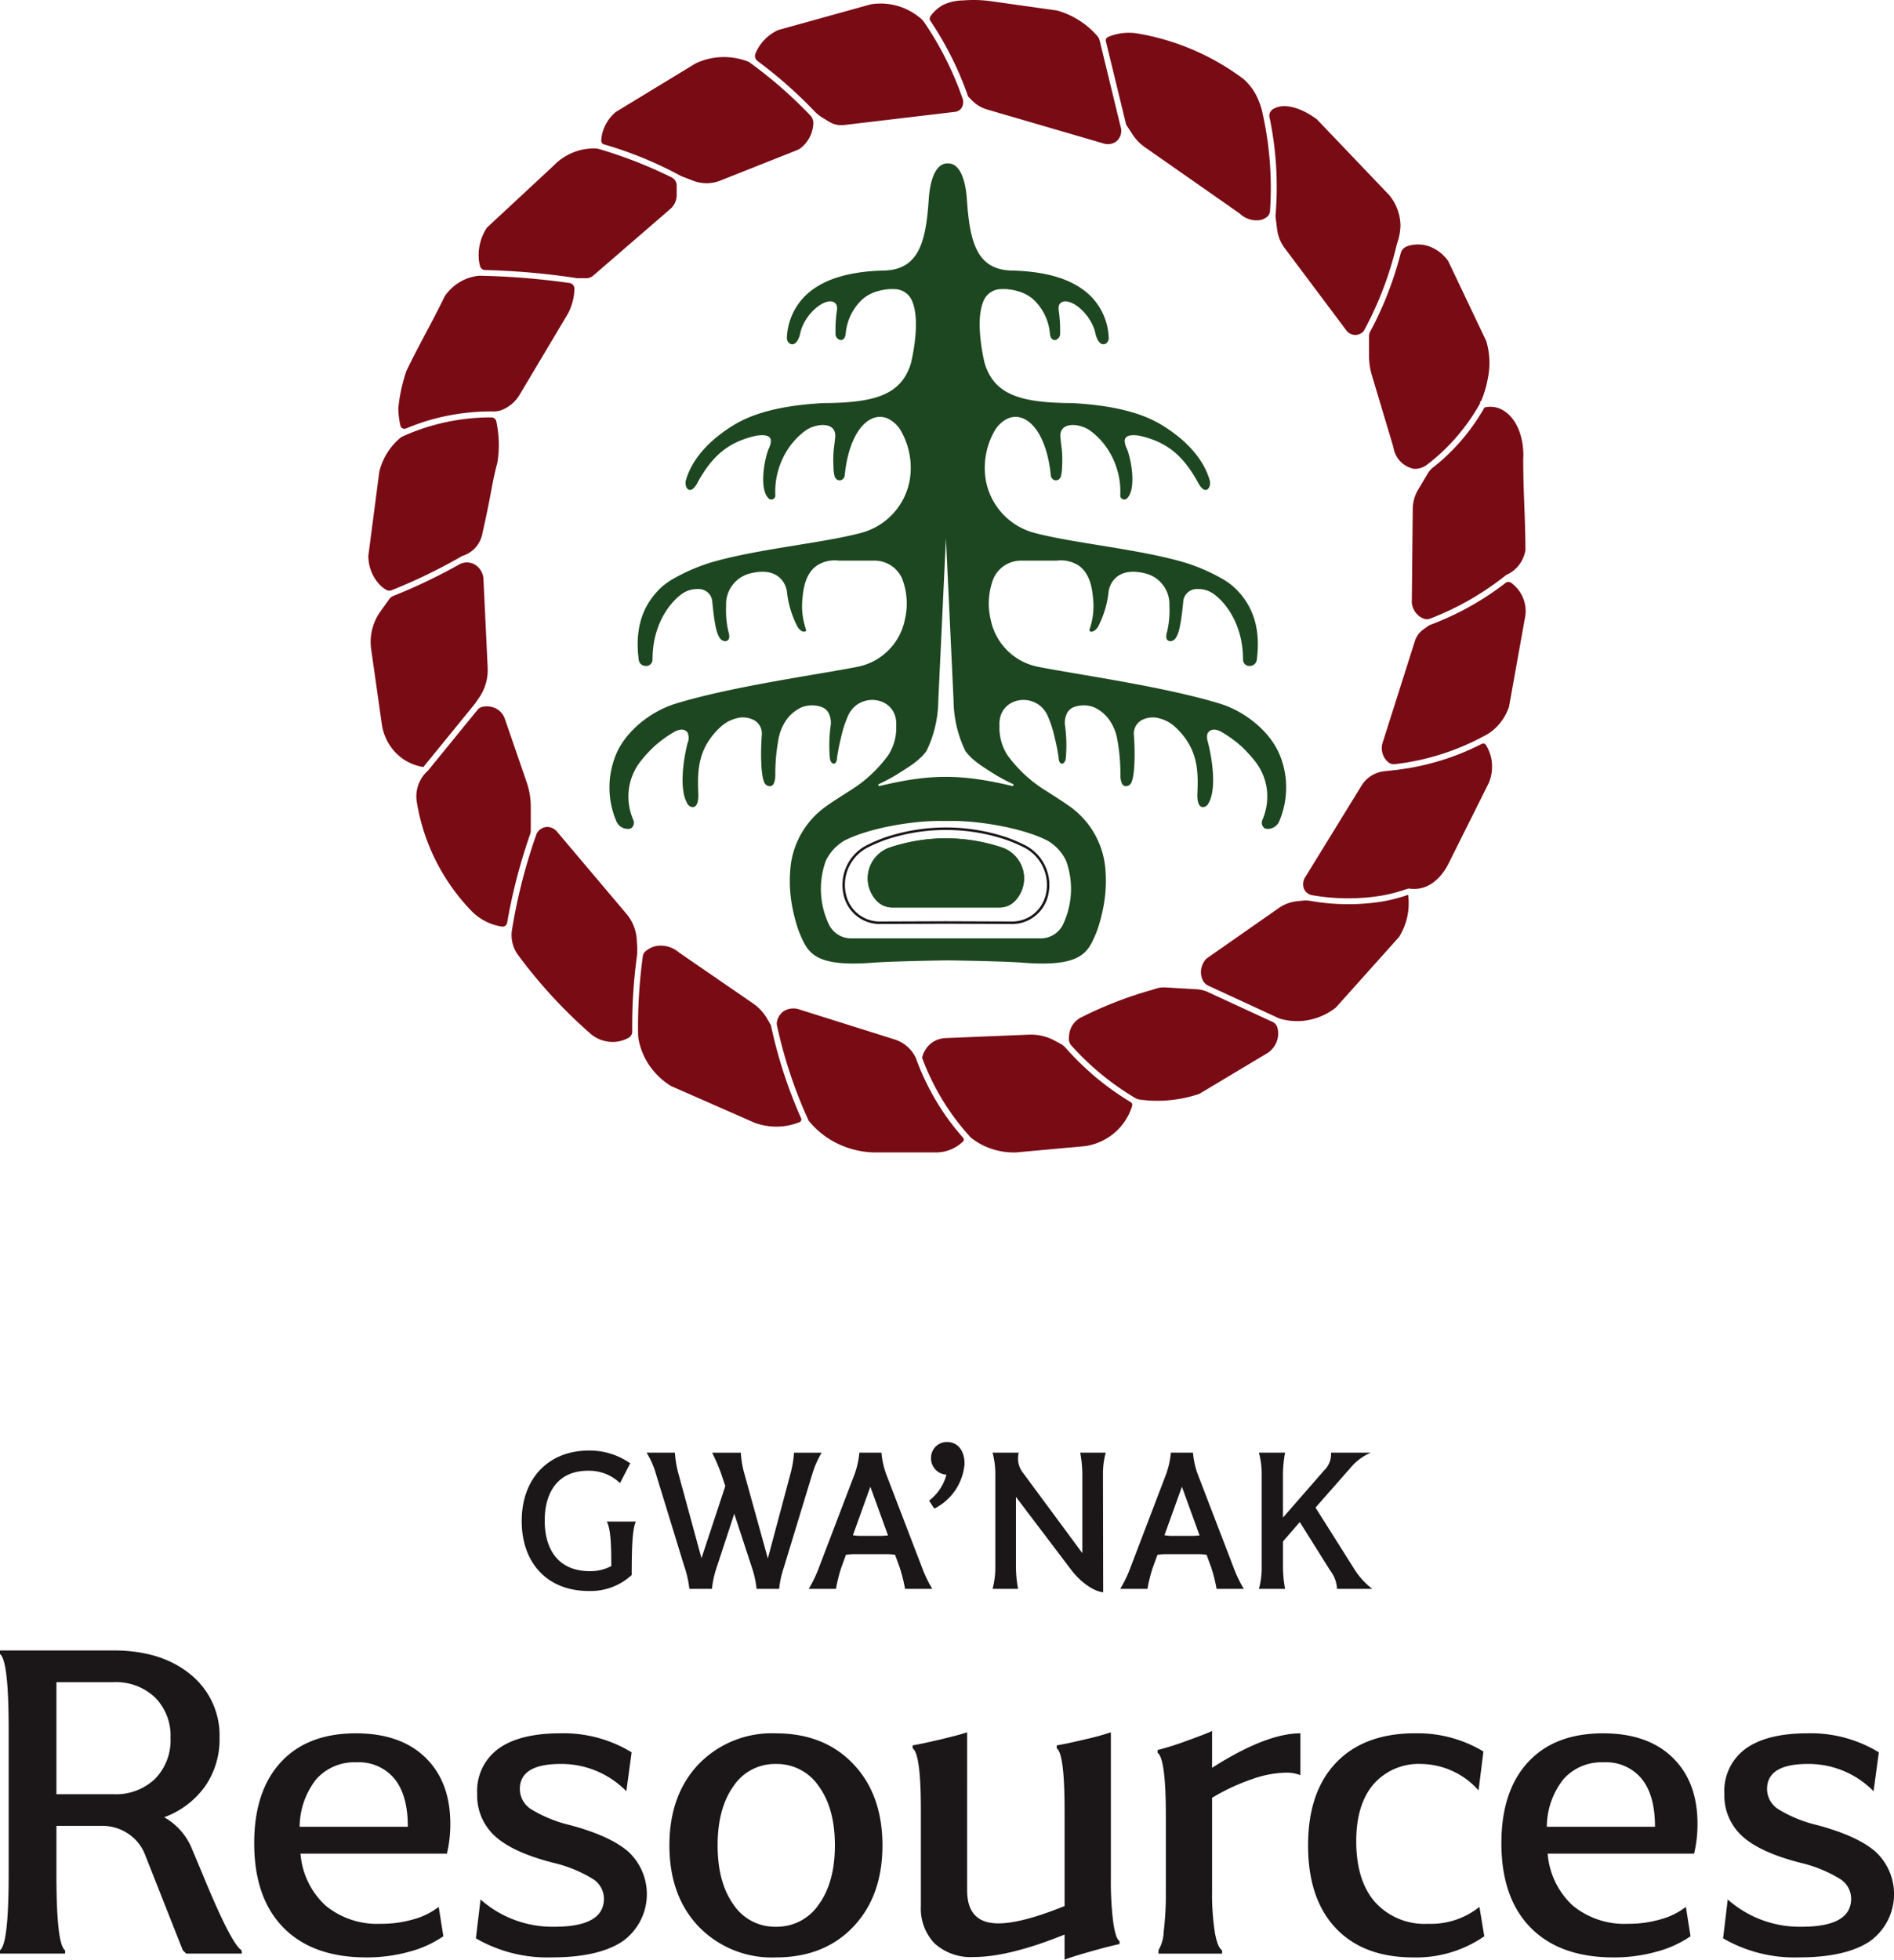 <?xml version="1.0" encoding="UTF-8"?>
<svg xmlns="http://www.w3.org/2000/svg" xmlns:xlink="http://www.w3.org/1999/xlink" width="284.445" height="294.189" viewBox="0 0 284.445 294.189">
  <defs>
    <clipPath id="clip-path">
      <rect id="Rectangle_520" data-name="Rectangle 520" width="284.445" height="294.189" fill="none"></rect>
    </clipPath>
  </defs>
  <g id="Group_82" data-name="Group 82" transform="translate(0 -0.003)">
    <g id="Group_81" data-name="Group 81" transform="translate(0 0.003)" clip-path="url(#clip-path)">
      <path id="Path_1659" data-name="Path 1659" d="M8.473,1071.59v7.267q0,10.536,1.3,11.392v.508H0v-.508q1.3-.952,1.3-11.392v-21.769q0-10.345-1.3-11.3v-.539H17.041q7.2,0,11.567,3.6a11.75,11.75,0,0,1,4.363,9.536,12.281,12.281,0,0,1-2.19,7.283,13.04,13.04,0,0,1-6.125,4.617,9.625,9.625,0,0,1,4.03,4.411l1.746,4.157q4.284,10.441,5.838,11.392l.063.508H27.957l-.508-.508-5.681-14.375a6.65,6.65,0,0,0-2.539-3.126,6.854,6.854,0,0,0-3.871-1.158Zm8.568-21.579H8.473v16.819h8.568a8.492,8.492,0,0,0,6.236-2.3,8.236,8.236,0,0,0,2.332-6.14,8.142,8.142,0,0,0-2.332-6.093,8.527,8.527,0,0,0-6.236-2.285" transform="translate(0 -797.488)" fill="#1b1718"></path>
      <path id="Path_1660" data-name="Path 1660" d="M161.061,1114.231q0-7.838,4-12.17t11.266-4.332q6.694,0,10.44,3.634t3.744,9.948a18.96,18.96,0,0,1-.508,4.475H168.011a11.837,11.837,0,0,0,3.776,7.807,12.226,12.226,0,0,0,8.314,2.729,17.04,17.04,0,0,0,4.966-.7,10.69,10.69,0,0,0,3.7-1.841l.7,4.411a16.542,16.542,0,0,1-5.109,2.317,23.687,23.687,0,0,1-6.442.857q-8.06,0-12.455-4.458t-4.4-12.677m6.823-2.475h16.248q0-4.729-2-7.2a6.921,6.921,0,0,0-5.712-2.475,7.623,7.623,0,0,0-6.029,2.523,11.617,11.617,0,0,0-2.507,7.156" transform="translate(-122.883 -837.526)" fill="#1b1718"></path>
      <path id="Path_1661" data-name="Path 1661" d="M301.507,1128.511l.7-5.839a16.277,16.277,0,0,0,11.107,4.093q7.426,0,7.426-4.22a3.531,3.531,0,0,0-1.634-2.935,20.116,20.116,0,0,0-5.792-2.4q-6.187-1.554-8.9-4.014a8.229,8.229,0,0,1-2.713-6.394,7.831,7.831,0,0,1,3.189-6.759q3.189-2.316,9.345-2.317a19.592,19.592,0,0,1,10.662,2.856l-.793,5.839a13.655,13.655,0,0,0-9.869-4.094q-6.125,0-6.124,3.776a3.6,3.6,0,0,0,1.682,3.014,20.038,20.038,0,0,0,5.807,2.38q6.188,1.651,8.885,4.078a8.7,8.7,0,0,1-.92,13.36q-3.618,2.427-10.631,2.427a21.386,21.386,0,0,1-11.424-2.856" transform="translate(-230.038 -837.527)" fill="#1b1718"></path>
      <path id="Path_1662" data-name="Path 1662" d="M428.541,1126.75q-4.4-4.618-4.4-12.2t4.4-12.2a15.272,15.272,0,0,1,11.6-4.617q7.235,0,11.614,4.6t4.379,12.217q0,7.616-4.379,12.217t-11.614,4.6a15.273,15.273,0,0,1-11.6-4.617m5.22-21.087q-2.38,3.332-2.38,8.885t2.38,8.885a7.455,7.455,0,0,0,6.378,3.331,7.577,7.577,0,0,0,6.426-3.331q2.427-3.332,2.428-8.885t-2.428-8.885a7.577,7.577,0,0,0-6.426-3.332,7.455,7.455,0,0,0-6.378,3.332" transform="translate(-323.607 -837.527)" fill="#1b1718"></path>
      <path id="Path_1663" data-name="Path 1663" d="M608.01,1097.061v21.927a49.206,49.206,0,0,0,.349,6.537q.349,2.508.952,2.888v.444q-1.556.318-4.4,1.127t-3.855,1.222v-3.776q-8.347,3.364-13.582,3.364a8.06,8.06,0,0,1-5.95-2.047,7.567,7.567,0,0,1-2.047-5.6v-14.375q0-8.5-1.238-9.3v-.444q1.492-.253,4.3-.92t3.887-1.047V1120.8q0,4.951,4.7,4.95,3.491,0,9.932-2.6v-14.375q0-8.472-1.174-9.3v-.444q1.523-.253,4.316-.92a37.777,37.777,0,0,0,3.808-1.047" transform="translate(-441.178 -837.017)" fill="#1b1718"></path>
      <path id="Path_1664" data-name="Path 1664" d="M733.415,1099.526v-.412a42.807,42.807,0,0,0,4.284-1.349q2.792-1,3.9-1.508v5.522q8.123-5.172,13.264-5.173v6.283a5.654,5.654,0,0,0-2.221-.381,16.291,16.291,0,0,0-5.156,1.016,31.1,31.1,0,0,0-5.887,2.761v14.089a37.506,37.506,0,0,0,.4,6q.4,2.379,1.1,2.792v.508h-9.552v-.508a5.9,5.9,0,0,0,.793-2.84,46.562,46.562,0,0,0,.317-5.95v-11.487q0-8.473-1.238-9.362" transform="translate(-559.568 -836.403)" fill="#1b1718"></path>
      <path id="Path_1665" data-name="Path 1665" d="M844.8,1097.73a19.038,19.038,0,0,1,10.282,2.729l-.73,5.839a11.7,11.7,0,0,0-8.5-3.966,9.03,9.03,0,0,0-7.283,3.047q-2.587,3.046-2.586,8.536,0,5.934,2.84,9.171a10.018,10.018,0,0,0,7.95,3.237,11.636,11.636,0,0,0,7.711-2.539l.73,4.411a17.947,17.947,0,0,1-10.662,3.173q-7.49,0-11.646-4.395t-4.157-12.424q0-8.028,4.22-12.424t11.836-4.4" transform="translate(-632.3 -837.527)" fill="#1b1718"></path>
      <path id="Path_1666" data-name="Path 1666" d="M951.25,1114.231q0-7.838,4-12.17t11.266-4.332q6.694,0,10.44,3.634t3.745,9.948a18.96,18.96,0,0,1-.508,4.475H958.2a11.837,11.837,0,0,0,3.776,7.807,12.226,12.226,0,0,0,8.314,2.729,17.04,17.04,0,0,0,4.966-.7,10.69,10.69,0,0,0,3.7-1.841l.7,4.411a16.539,16.539,0,0,1-5.109,2.317,23.687,23.687,0,0,1-6.442.857q-8.06,0-12.455-4.458t-4.4-12.677m6.823-2.475H974.32q0-4.729-2-7.2a6.921,6.921,0,0,0-5.712-2.475,7.623,7.623,0,0,0-6.029,2.523,11.617,11.617,0,0,0-2.507,7.156" transform="translate(-725.768 -837.526)" fill="#1b1718"></path>
      <path id="Path_1667" data-name="Path 1667" d="M1091.7,1128.511l.7-5.839a16.278,16.278,0,0,0,11.107,4.093q7.426,0,7.426-4.22a3.532,3.532,0,0,0-1.634-2.935,20.114,20.114,0,0,0-5.792-2.4q-6.187-1.554-8.9-4.014a8.228,8.228,0,0,1-2.713-6.394,7.83,7.83,0,0,1,3.189-6.759q3.189-2.316,9.345-2.317a19.592,19.592,0,0,1,10.662,2.856l-.793,5.839a13.656,13.656,0,0,0-9.869-4.094q-6.125,0-6.124,3.776a3.6,3.6,0,0,0,1.682,3.014,20.038,20.038,0,0,0,5.807,2.38q6.188,1.651,8.885,4.078a8.7,8.7,0,0,1-.92,13.36q-3.618,2.427-10.631,2.427a21.386,21.386,0,0,1-11.424-2.856" transform="translate(-832.923 -837.527)" fill="#1b1718"></path>
      <path id="Path_1668" data-name="Path 1668" d="M330.533,929.242c0-6.486,4.089-10.607,10.1-10.607a10.659,10.659,0,0,1,6.2,1.917l-1.534,2.971a6.687,6.687,0,0,0-4.824-1.853c-4.409,0-6.486,3.131-6.486,7.476,0,4.313,2.013,7.6,6.805,7.6a6.734,6.734,0,0,0,3.195-.767c0-3.674-.128-5.559-.671-6.678h4.345c-.447,1.118-.608,3.067-.608,8.019a9.1,9.1,0,0,1-6.453,2.4c-6.262,0-10.064-4.249-10.064-10.479" transform="translate(-252.184 -700.885)" fill="#1b1718"></path>
      <path id="Path_1669" data-name="Path 1669" d="M415.382,937.235l-4.313-14.058a12.672,12.672,0,0,0-1.405-3.195h4.249a16.314,16.314,0,0,0,.543,3.195l3.451,12.652L421.484,925l-.607-1.821a27.548,27.548,0,0,0-1.374-3.195h4.313a14.254,14.254,0,0,0,.543,3.195l3.515,12.684,3.387-12.684a16.282,16.282,0,0,0,.543-3.195h4.153a13.944,13.944,0,0,0-1.406,3.195l-4.281,14.058a14.309,14.309,0,0,0-.7,3.195h-3.387a14.351,14.351,0,0,0-.7-3.195l-2.652-8.083-2.652,8.083a14.338,14.338,0,0,0-.7,3.195h-3.387a16.342,16.342,0,0,0-.7-3.195" transform="translate(-312.557 -701.912)" fill="#1b1718"></path>
      <path id="Path_1670" data-name="Path 1670" d="M526.049,937.234l-.7-1.917a7.466,7.466,0,0,0-1.214-.1h-4.92a8.168,8.168,0,0,0-1.246.1l-.7,1.917a22.3,22.3,0,0,0-.8,3.195h-4.09a19.323,19.323,0,0,0,1.534-3.195l5.368-14.058a12.74,12.74,0,0,0,.7-3.195H523.3a12.441,12.441,0,0,0,.7,3.195l5.4,14.058a19.26,19.26,0,0,0,1.534,3.195h-4.09a23.4,23.4,0,0,0-.8-3.195m-5.879-4.76h2.971c.384,0,.767-.032,1.151-.064l-2.652-7.316-2.62,7.284a6.981,6.981,0,0,0,1.15.1" transform="translate(-390.923 -701.912)" fill="#1b1718"></path>
      <path id="Path_1671" data-name="Path 1671" d="M640.68,937.586l-8.307-10.958v10.607a18.066,18.066,0,0,0,.32,3.195h-3.834a12.176,12.176,0,0,0,.415-3.195V923.177a12.176,12.176,0,0,0-.415-3.195h3.93a3.49,3.49,0,0,0,.671,3.067l8.882,12.013V923.177a18.026,18.026,0,0,0-.32-3.195h3.834a12.179,12.179,0,0,0-.416,3.195l.032,17.764c-1.534-.16-3.483-1.629-4.792-3.355" transform="translate(-479.795 -701.912)" fill="#1b1718"></path>
      <path id="Path_1672" data-name="Path 1672" d="M723.417,937.234l-.7-1.917a7.467,7.467,0,0,0-1.214-.1h-4.92a8.173,8.173,0,0,0-1.246.1l-.7,1.917a22.264,22.264,0,0,0-.8,3.195h-4.089a19.3,19.3,0,0,0,1.533-3.195l5.368-14.058a12.762,12.762,0,0,0,.7-3.195h3.323a12.443,12.443,0,0,0,.7,3.195l5.4,14.058a19.263,19.263,0,0,0,1.533,3.195h-4.089a23.359,23.359,0,0,0-.8-3.195m-5.878-4.76h2.971c.384,0,.767-.032,1.151-.064l-2.652-7.316-2.62,7.284a6.983,6.983,0,0,0,1.151.1" transform="translate(-541.507 -701.912)" fill="#1b1718"></path>
      <path id="Path_1673" data-name="Path 1673" d="M798.041,937.235V923.177a12.18,12.18,0,0,0-.416-3.195h3.93a18.068,18.068,0,0,0-.319,3.195v6.55l6.134-7.029a3.455,3.455,0,0,0,1.086-2.716h5.974a8.126,8.126,0,0,0-3.1,2.332l-5.208,5.911,5.687,9.01a11.394,11.394,0,0,0,2.844,3.195h-5.3a4.8,4.8,0,0,0-1.022-2.748l-4.569-7.284-2.523,2.907v3.93a18.066,18.066,0,0,0,.319,3.195h-3.93a12.179,12.179,0,0,0,.416-3.195" transform="translate(-608.558 -701.912)" fill="#1b1718"></path>
      <path id="Path_1674" data-name="Path 1674" d="M591.222,918.145a2.453,2.453,0,0,1-2.3-2.467,2.372,2.372,0,0,1,2.435-2.435c1.558,0,2.6,1.266,2.6,3.247a8.259,8.259,0,0,1-4.544,6.752l-.779-1.2a7.165,7.165,0,0,0,2.6-3.9" transform="translate(-449.099 -696.771)" fill="#1b1718"></path>
      <path id="Path_1675" data-name="Path 1675" d="M571.913,540.315a3.216,3.216,0,0,1-2.345.995H553.489a3.216,3.216,0,0,1-2.345-.995,4.9,4.9,0,0,1,1.762-7.945,26.487,26.487,0,0,1,17.244,0,4.9,4.9,0,0,1,1.762,7.945" transform="translate(-419.469 -405.078)" fill="#1e5928"></path>
      <path id="Path_1676" data-name="Path 1676" d="M573.248,536.488a4.932,4.932,0,0,1-1.335,3.827,3.216,3.216,0,0,1-2.345.995H553.489a3.216,3.216,0,0,1-2.345-.995,4.9,4.9,0,0,1,1.762-7.945,26.487,26.487,0,0,1,17.244,0,4.96,4.96,0,0,1,3.1,4.118" transform="translate(-419.469 -405.078)" fill="#1d4720"></path>
      <path id="Path_1677" data-name="Path 1677" d="M561.045,526.658a25.267,25.267,0,0,0-2.534-1.082,28.8,28.8,0,0,0-18.5,0,25.411,25.411,0,0,0-2.534,1.082,6.692,6.692,0,0,0-3.459,7.98c.023.073.049.147.075.221s.055.148.084.222a5.535,5.535,0,0,0,5.371,3.457l9.711-.035,9.714.035a5.535,5.535,0,0,0,5.37-3.457c.028-.073.057-.147.084-.222s.052-.147.075-.221a6.691,6.691,0,0,0-3.459-7.98m3.1,7.866c-.023.068-.046.139-.072.208s-.052.14-.079.21a5.173,5.173,0,0,1-5.023,3.221l-9.713-.035h0l-9.713.035a5.173,5.173,0,0,1-5.023-3.221c-.027-.069-.055-.139-.079-.21s-.049-.14-.072-.21a6.317,6.317,0,0,1,3.27-7.53,24.964,24.964,0,0,1,2.5-1.065,28.436,28.436,0,0,1,18.243,0,24.967,24.967,0,0,1,2.5,1.065,6.318,6.318,0,0,1,3.27,7.531" transform="translate(-407.201 -399.832)" fill="#1b1718"></path>
      <path id="Path_1678" data-name="Path 1678" d="M486.98,192.705c-.034-.094-.069-.188-.106-.28-1.419-3.627-5.254-6.66-8.975-7.812-8.409-2.6-21.781-4.436-27.336-5.544a9.036,9.036,0,0,1-7.1-6.859c-.019-.087-.038-.177-.055-.267a10.318,10.318,0,0,1,.455-6.208,4.532,4.532,0,0,1,4.128-2.613h5.329a4.936,4.936,0,0,1,3.213.684c1.921,1.266,2.145,3.759,2.278,5.227a10.669,10.669,0,0,1-.517,4.318c-.04.136-.065.284.015.361a.369.369,0,0,0,.312.076.885.885,0,0,0,.375-.155,1.743,1.743,0,0,0,.515-.544,14.662,14.662,0,0,0,1.622-5.408,3.562,3.562,0,0,1,.845-1.76c1.018-1.116,2.58-1.368,4.5-.915a4.763,4.763,0,0,1,3.776,4.926,13.714,13.714,0,0,1-.363,3.929c-.252.844-.04,1.256.381,1.342a.936.936,0,0,0,.9-.422c.563-.75.844-2.392,1.15-5.373a2.049,2.049,0,0,1,2.157-2.018,3.933,3.933,0,0,1,2.021.482c1.3.708,4.807,3.954,4.807,10.1a.952.952,0,0,0,1.033.962,1.053,1.053,0,0,0,.968-.651,1.117,1.117,0,0,0,.073-.291c.547-4.262-.3-7.918-3.342-10.81a10.539,10.539,0,0,0-1.791-1.3,28.458,28.458,0,0,0-5.409-2.387c-6.868-2.088-16.764-2.937-22.791-4.518a10.037,10.037,0,0,1-7.324-7.705c-.02-.1-.039-.2-.056-.305a11.17,11.17,0,0,1,1.23-7.138,4.543,4.543,0,0,1,1.629-1.788,2.968,2.968,0,0,1,1.645-.5c2.433.042,4.7,3.14,5.265,8.734a.99.99,0,0,0,.166.474.729.729,0,0,0,.893.264.877.877,0,0,0,.472-.581,6.379,6.379,0,0,0,.166-1.432,16.7,16.7,0,0,0,.007-1.985c-.046-.821-.2-1.63-.26-2.448-.188-2.439,3.074-2.064,4.6-.863a10.854,10.854,0,0,1,2.929,3.39,11.76,11.76,0,0,1,1.317,3.737,11.63,11.63,0,0,1,.147,2.476.613.613,0,0,0,.142.441.6.6,0,0,0,.291.181.613.613,0,0,0,.64-.211c1.244-1.313.727-5.256-.046-7.32-.962-1.993.14-2.252,1.783-2.041,4.269.939,6.651,3.062,8.8,6.921.915,1.806,1.663,1.313,1.839.535a1.648,1.648,0,0,0-.038-.814c-.706-2.441-2.677-5.456-7.082-8.178-3.587-2.218-8.467-3.063-13.488-3.345-7.6-.046-11.707-1.125-13.2-5.958-.392-1.611-1.452-6.919-.06-9.625a2.865,2.865,0,0,1,2.248-1.512,7.46,7.46,0,0,1,2.682.267,5.948,5.948,0,0,1,2.4,1.228,7.965,7.965,0,0,1,2.518,5.1c.034.68.383,1.117.856,1.021a.954.954,0,0,0,.68-.962,21.117,21.117,0,0,0-.211-3.5c-.142-.962.4-1.338,1.031-1.338,1.666.071,3.966,2.435,4.458,4.717s1.728,1.928,1.984,1.085a1.043,1.043,0,0,0,.038-.367,9.372,9.372,0,0,0-2.7-6.209c-2.359-2.334-6.124-3.706-11.894-3.849-5.384-.133-6.3-4.574-6.723-10.908-.176-2.183-.81-5.033-2.674-5.174H436.8c-1.864.142-2.5,2.991-2.674,5.174-.423,6.334-1.339,10.774-6.723,10.908-5.77.143-9.536,1.515-11.894,3.849a9.372,9.372,0,0,0-2.7,6.209,1.078,1.078,0,0,0,.037.367c.257.844,1.491,1.206,1.985-1.085s2.793-4.646,4.458-4.717c.633,0,1.173.375,1.031,1.338a20.965,20.965,0,0,0-.211,3.5.952.952,0,0,0,.681.962c.472.1.821-.34.856-1.021a7.967,7.967,0,0,1,2.518-5.1,5.942,5.942,0,0,1,2.394-1.228,7.467,7.467,0,0,1,2.684-.267,2.867,2.867,0,0,1,2.248,1.512c1.392,2.707.332,8.014-.06,9.625-1.49,4.832-5.595,5.912-13.2,5.958-5.02.282-9.9,1.127-13.488,3.345-4.405,2.722-6.377,5.736-7.082,8.178a1.62,1.62,0,0,0-.038.814c.176.778.924,1.271,1.838-.535,2.148-3.86,4.528-5.983,8.8-6.921,1.643-.211,2.745.048,1.783,2.041-.774,2.065-1.29,6.007-.046,7.32a.612.612,0,0,0,.64.211.6.6,0,0,0,.291-.181.62.62,0,0,0,.142-.441,11.548,11.548,0,0,1,.147-2.476,11.766,11.766,0,0,1,1.317-3.737,10.85,10.85,0,0,1,2.929-3.39c1.526-1.2,4.786-1.576,4.6.863-.064.818-.214,1.628-.26,2.448A16.716,16.716,0,0,0,419.8,149a6.3,6.3,0,0,0,.166,1.432.88.88,0,0,0,.471.581.729.729,0,0,0,.893-.264.98.98,0,0,0,.167-.474c.57-5.595,2.832-8.692,5.265-8.734a2.968,2.968,0,0,1,1.645.5,4.543,4.543,0,0,1,1.629,1.788,11.17,11.17,0,0,1,1.23,7.138c-.018.1-.037.2-.056.305a10.039,10.039,0,0,1-7.324,7.705c-6.027,1.582-15.924,2.431-22.791,4.518a28.417,28.417,0,0,0-5.409,2.387,10.54,10.54,0,0,0-1.791,1.3c-3.042,2.892-3.889,6.547-3.342,10.81a1.116,1.116,0,0,0,.072.291,1.057,1.057,0,0,0,.969.651.95.95,0,0,0,1.032-.962c0-6.147,3.508-9.393,4.807-10.1a3.94,3.94,0,0,1,2.021-.482,2.05,2.05,0,0,1,2.158,2.018c.3,2.98.586,4.623,1.15,5.373a.934.934,0,0,0,.9.422c.42-.086.634-.5.381-1.342a13.819,13.819,0,0,1-.363-3.929,4.763,4.763,0,0,1,3.778-4.926c1.923-.453,3.487-.2,4.5.915a3.557,3.557,0,0,1,.844,1.76,14.663,14.663,0,0,0,1.623,5.408,1.739,1.739,0,0,0,.513.544.9.9,0,0,0,.377.155.369.369,0,0,0,.312-.076c.08-.076.054-.224.014-.361a10.663,10.663,0,0,1-.516-4.318c.132-1.468.357-3.962,2.278-5.227a4.93,4.93,0,0,1,3.212-.684h5.331a4.532,4.532,0,0,1,4.128,2.613,10.317,10.317,0,0,1,.455,6.208c-.018.09-.036.18-.055.267a9.038,9.038,0,0,1-7.1,6.859c-5.555,1.108-18.927,2.94-27.336,5.544-3.722,1.151-7.556,4.185-8.975,7.812-.037.092-.072.186-.106.28a12.924,12.924,0,0,0,.238,9.541A1.87,1.87,0,0,0,389,203.392a.811.811,0,0,0,.489-.151,1.037,1.037,0,0,0,.259-1.173,9.014,9.014,0,0,1-.472-1.379,8.812,8.812,0,0,1-.173-3.467,8.665,8.665,0,0,1,1.867-4.144,20.631,20.631,0,0,1,1.909-2.061,17.974,17.974,0,0,1,2.968-2.158c.845-.493,1.546-.5,2,.012a1.86,1.86,0,0,1,.034,1.654c-.879,3.59-1.021,7.109-.176,8.763.073.143.264.757.88.827.682.078.985-.757.915-2.094-.106-2.616-.137-5.442,1.743-8.116a10.949,10.949,0,0,1,1.671-1.873,5.364,5.364,0,0,1,2.239-1.211,3.572,3.572,0,0,1,2.793.291l.015.009a2.286,2.286,0,0,1,1.083,2.111c-.226,3.108-.1,5.993.31,7.029a.937.937,0,0,0,.9.721c.387.005.6-.31.723-.827a3.452,3.452,0,0,0,.09-.773,28.952,28.952,0,0,1,.49-5.543,7.314,7.314,0,0,1,1.242-2.9c.036-.049.073-.1.112-.147a5.756,5.756,0,0,1,2.112-1.653,4.337,4.337,0,0,1,3.08-.011l.02.008a2,2,0,0,1,1.116,1.26,3.259,3.259,0,0,1,.162,1.354,21.665,21.665,0,0,0-.132,5.072c.049.411.272.735.517.773.309.05.535-.271.562-.938a26.607,26.607,0,0,1,.569-2.877,16.865,16.865,0,0,1,1.038-3.28c1.629-3.869,7.537-3.028,7.271,1.417a7.553,7.553,0,0,1-1.183,4.388,20.141,20.141,0,0,1-5.3,5.049c-1.459.939-2.77,1.745-4,2.617a12.816,12.816,0,0,0-5.329,8.634c-.018.127-.034.254-.048.381a20.706,20.706,0,0,0,.129,5.421,25.759,25.759,0,0,0,.937,3.869c.123.374.266.742.422,1.1,1.176,2.716,2.3,4.789,10.982,4.094,1.666-.117,4.451-.2,6.821-.257s4.322-.08,4.322-.08,7.813.1,11.144.338c8.681.7,9.806-1.377,10.982-4.094.155-.361.3-.728.422-1.1a25.536,25.536,0,0,0,.936-3.869,20.641,20.641,0,0,0,.131-5.421c-.014-.127-.03-.254-.047-.381a12.816,12.816,0,0,0-5.329-8.634c-1.229-.872-2.539-1.678-4-2.617a20.137,20.137,0,0,1-5.3-5.049,7.542,7.542,0,0,1-1.183-4.388c-.265-4.445,5.642-5.286,7.27-1.417a16.846,16.846,0,0,1,1.038,3.28,25.925,25.925,0,0,1,.569,2.877c.027.667.255.988.563.938.244-.038.468-.362.516-.773a21.666,21.666,0,0,0-.131-5.072,3.259,3.259,0,0,1,.162-1.354,1.991,1.991,0,0,1,1.116-1.26l.02-.008a4.337,4.337,0,0,1,3.08.011,5.754,5.754,0,0,1,2.111,1.653c.039.049.076.1.113.147a7.331,7.331,0,0,1,1.243,2.9,28.969,28.969,0,0,1,.49,5.543,3.534,3.534,0,0,0,.088.773c.124.517.338.833.724.827a.937.937,0,0,0,.9-.721c.408-1.036.536-3.921.309-7.029a2.292,2.292,0,0,1,1.083-2.111l.015-.009a3.576,3.576,0,0,1,2.794-.291,5.368,5.368,0,0,1,2.237,1.211,10.906,10.906,0,0,1,1.673,1.873c1.879,2.674,1.848,5.5,1.743,8.116-.071,1.338.233,2.172.914,2.094.617-.071.806-.684.881-.827.844-1.654.7-5.173-.177-8.763-.177-.514-.3-1.274.036-1.654.448-.509,1.15-.5,1.995-.012a17.96,17.96,0,0,1,2.967,2.158,20.66,20.66,0,0,1,1.911,2.061,8.665,8.665,0,0,1,1.867,4.144,8.781,8.781,0,0,1-.174,3.467,8.965,8.965,0,0,1-.471,1.379,1.037,1.037,0,0,0,.258,1.173.81.81,0,0,0,.489.151,1.872,1.872,0,0,0,1.795-1.146,12.938,12.938,0,0,0,.238-9.541m-35.063,12.436a7.041,7.041,0,0,1,2.816,3.051,12.435,12.435,0,0,1-.516,9.643,3.713,3.713,0,0,1-3.185,1.992H422.349a3.713,3.713,0,0,1-3.184-1.992,12.434,12.434,0,0,1-.516-9.643,7.04,7.04,0,0,1,2.816-3.051c3.834-1.96,10.541-2.99,14.391-2.939q.835.01,1.67,0c3.85-.05,10.558.98,14.391,2.939m-5.163-8.484a.159.159,0,0,1-.092.3c-7.873-1.883-12.509-1.78-19.941,0a.159.159,0,0,1-.092-.3,25.819,25.819,0,0,0,2.673-1.417c2.138-1.339,3.428-2.147,4.458-3.519a17.643,17.643,0,0,0,1.783-7.554l1.149-24.4,1.15,24.4a17.639,17.639,0,0,0,1.783,7.554c1.03,1.372,2.32,2.18,4.458,3.519a25.825,25.825,0,0,0,2.673,1.417" transform="translate(-294.63 -78.963)" fill="#1d4720"></path>
      <path id="Path_1679" data-name="Path 1679" d="M251.321,100.264l-.633-13.282a2.686,2.686,0,0,0-1.082-2.081c-.04-.033-.077-.059-.114-.084l-.048-.031a2.366,2.366,0,0,0-2.417-.039c-1.512.851-3.206,1.73-4.952,2.564-1.605.767-3.262,1.489-4.93,2.149a1.332,1.332,0,0,0-.593.462l-1.333,1.864a7.867,7.867,0,0,0-1.408,5.584l1.6,11.274a7.826,7.826,0,0,0,1.792,4.026,7.423,7.423,0,0,0,1.609,1.4,7.507,7.507,0,0,0,2.853,1.079.166.166,0,0,1,.029-.04l7.742-9.5.618-.907a7.266,7.266,0,0,0,1.265-4.439m1.3-37a.766.766,0,0,0-.747-.6A32.3,32.3,0,0,0,243,63.888a31.822,31.822,0,0,0-4.41,1.611,1.812,1.812,0,0,0-.421.262,9.53,9.53,0,0,0-3.127,5.079l-1.638,12.55a6.284,6.284,0,0,0,2,4.685,4.791,4.791,0,0,0,.712.485.889.889,0,0,0,.76.054c1.634-.649,3.253-1.356,4.818-2.1,2.037-.976,4-2,5.672-2.977a.139.139,0,0,1,.081-.062l.095-.026a4.413,4.413,0,0,0,2.063-1.375,4.624,4.624,0,0,0,.954-2.132l.029-.139c.7-3.1,1.006-4.754,1.254-6.081.26-1.39.446-2.4.94-4.289.007-.062.018-.143.033-.227a16.548,16.548,0,0,0-.2-5.943m4.585,54.233-3.284-9.537a2.776,2.776,0,0,0-1.664-1.737c-.051-.018-.091-.029-.132-.044a3.161,3.161,0,0,0-1.637-.055,1.247,1.247,0,0,0-.684.435l-7.275,8.926a.15.15,0,0,1-.033.051l-.114.128a.248.248,0,0,1-.073.062l-.2.2a5.162,5.162,0,0,0-1.411,4.56,30.58,30.58,0,0,0,8.012,16.079,8.189,8.189,0,0,0,3.017,2.073,8.076,8.076,0,0,0,1.733.461.7.7,0,0,0,.791-.58c.155-.895.319-1.769.493-2.609a84.271,84.271,0,0,1,2.946-10.643,1.911,1.911,0,0,0,.107-.629v-3.585a10.933,10.933,0,0,0-.6-3.562m7.146-74.162a.829.829,0,0,0-.711-.837c-1.6-.229-3.189-.421-4.734-.574-2.933-.293-5.91-.468-8.853-.523a7.055,7.055,0,0,0-2.242.6,7.169,7.169,0,0,0-2.929,2.487c-1.05,2.158-1.975,3.9-2.871,5.58-.9,1.7-1.821,3.434-2.871,5.591a24.992,24.992,0,0,0-1.221,5.555,11.445,11.445,0,0,0,.312,2.69.618.618,0,0,0,.843.427,32.829,32.829,0,0,1,3.686-1.3,33.475,33.475,0,0,1,9.422-1.257,3.326,3.326,0,0,0,1.264-.212,5.535,5.535,0,0,0,1.239-.693,5.6,5.6,0,0,0,1.455-1.616L263.367,47.1a8.483,8.483,0,0,0,.984-3.763m9.363,100.325a7.908,7.908,0,0,0,.06-1.508l-.062-1.067a6.634,6.634,0,0,0-1.55-3.9l-10.488-12.408a1.924,1.924,0,0,0-1.382-.636,1.051,1.051,0,0,0-.15.007,1.823,1.823,0,0,0-1.492,1.071,82.935,82.935,0,0,0-3.035,10.876c-.245,1.181-.465,2.4-.662,3.606a5.054,5.054,0,0,0,.867,3.577,74.609,74.609,0,0,0,11.11,12.046,5.17,5.17,0,0,0,3.6,1.075,5,5,0,0,0,1.953-.607,1.076,1.076,0,0,0,.544-.958c-.014-1.537.014-3.068.085-4.561.108-2.2.311-4.419.605-6.614M268.071,22.385a1.9,1.9,0,0,0-.472-.086,8.185,8.185,0,0,0-2.082.172,8.577,8.577,0,0,0-4.326,2.428l-9.983,9.278a7.482,7.482,0,0,0-1.2,4.959,6.534,6.534,0,0,0,.169.817.8.8,0,0,0,.755.586c2.7.069,5.408.24,8.064.5,1.931.194,3.887.439,5.811.731h1.308a1.623,1.623,0,0,0,1.061-.395l11.57-10a2.769,2.769,0,0,0,.962-2.1V27.868a1.378,1.378,0,0,0-.725-1.215,67.375,67.375,0,0,0-10.909-4.269m29.674,143.992a70.1,70.1,0,0,1-3.884-12.444l-.516-.918a7.2,7.2,0,0,0-2.179-2.384l-11.128-7.65a4.169,4.169,0,0,0-3.507-.943,3.647,3.647,0,0,0-1.512.776,1.148,1.148,0,0,0-.4.72c-.307,2.247-.519,4.526-.629,6.783-.077,1.6-.108,3.235-.085,4.863a5.08,5.08,0,0,0,.086.9,10.4,10.4,0,0,0,1.045,2.938,10.669,10.669,0,0,0,3.829,4.023l12.558,5.515a9.506,9.506,0,0,0,4.293.519h0a9.282,9.282,0,0,0,2.437-.621.442.442,0,0,0,.231-.59c-.238-.531-.449-1.024-.645-1.488M300.229,18.6a1.72,1.72,0,0,0-.475-1.293,67.825,67.825,0,0,0-5.289-4.96c-1.247-1.049-2.564-2.073-3.909-3.046a10.044,10.044,0,0,0-4.187-.724,9.873,9.873,0,0,0-3.865.973l-11.962,7.274a6.262,6.262,0,0,0-2.041,3.331,5.5,5.5,0,0,0-.122.953.565.565,0,0,0,.391.564,57.835,57.835,0,0,1,11.593,4.762l1.81.695a5.616,5.616,0,0,0,4.1-.022l11.5-4.562a2.484,2.484,0,0,0,.7-.424,5.1,5.1,0,0,0,1.291-1.688,5.041,5.041,0,0,0,.461-1.833m19.008,147.575a37.369,37.369,0,0,1-3.627-7.391,5.288,5.288,0,0,0-3.171-2.743l-14.368-4.52a2.72,2.72,0,0,0-2.417.369,2.522,2.522,0,0,0-.9,1.587,1.246,1.246,0,0,0,.016.46,69.407,69.407,0,0,0,3.792,12.091c.3.724.629,1.47.976,2.223a12.748,12.748,0,0,0,2.838,2.578A13.272,13.272,0,0,0,309.286,173h9.526a5.815,5.815,0,0,0,3.921-1.668.364.364,0,0,0,.01-.5,37.4,37.4,0,0,1-3.507-4.649m3.434-151.311a48.677,48.677,0,0,0-5.852-11.617,1.778,1.778,0,0,0-.273-.315,9.245,9.245,0,0,0-7.68-2.29L294.93,4.519A6.759,6.759,0,0,0,292.355,6.6a6.554,6.554,0,0,0-.826,1.469.935.935,0,0,0,.322,1.094c1.1.817,2.166,1.661,3.184,2.512a68.44,68.44,0,0,1,5.367,5.034,5.7,5.7,0,0,0,1.16.937l1.061.645a3.491,3.491,0,0,0,2.2.483l16.566-1.964a1.5,1.5,0,0,0,.984-.45,1.655,1.655,0,0,0,.3-1.492m23.711,4.18-.066-.234a.222.222,0,0,1-.007-.048l-3.071-12.64a1.727,1.727,0,0,0-.37-.729,12.538,12.538,0,0,0-6.023-3.815L327.15.218a18.927,18.927,0,0,0-4.374-.154,7.318,7.318,0,0,0-2.94.622,5.642,5.642,0,0,0-2.008,1.74.623.623,0,0,0-.017.716,49.294,49.294,0,0,1,5.664,11.352l.644.644a5.164,5.164,0,0,0,2.2,1.3l17.469,5.094a2.189,2.189,0,0,0,1.92-.278,2.072,2.072,0,0,0,.676-2.209m-4.4,142.1a41.931,41.931,0,0,1-3.876-3.854,2.606,2.606,0,0,0-.7-.564l-.89-.486a7.53,7.53,0,0,0-3.92-.918l-12.5.516a3.758,3.758,0,0,0-2.274.856c-.044.036-.081.073-.121.11a3.91,3.91,0,0,0-1.126,1.909l-.018.073a36.574,36.574,0,0,0,3.426,6.915,36.16,36.16,0,0,0,3.887,5.061,10.13,10.13,0,0,0,1.85,1.181A10.541,10.541,0,0,0,330.683,173q5.134-.466,10.287-.936l.051,0a8.831,8.831,0,0,0,4.524-2.077,8.646,8.646,0,0,0,2.555-3.943.524.524,0,0,0-.233-.605,42.07,42.07,0,0,1-5.884-4.287m25.748-144a.182.182,0,0,1-.037-.1l0-.088a10.717,10.717,0,0,0-.614-1.913,8.391,8.391,0,0,0-2.267-3.2A36.694,36.694,0,0,0,348.77,5.005a8.126,8.126,0,0,0-3.229.187,7.785,7.785,0,0,0-1.056.367.548.548,0,0,0-.323.632l3.039,12.5s0,.015,0,.022l.995,1.514a6.908,6.908,0,0,0,1.818,1.869l14.247,9.958.033.029a3.615,3.615,0,0,0,3.218.922,2.681,2.681,0,0,0,.784-.391,1.255,1.255,0,0,0,.514-.884,51.344,51.344,0,0,0-1.082-14.574m1.446,136.244-9.655-4.458a4.77,4.77,0,0,0-1.721-.432l-4.7-.276a4.03,4.03,0,0,0-1.715.282.17.17,0,0,1-.04.015c-1.832.508-3.65,1.1-5.408,1.777a58.35,58.35,0,0,0-5.5,2.432,3.256,3.256,0,0,0-1.785,2.626l-.042.439a1.5,1.5,0,0,0,.371,1.147,40.864,40.864,0,0,0,9.58,7.877,1.8,1.8,0,0,0,.671.237,19.353,19.353,0,0,0,4.593.089,19.669,19.669,0,0,0,4.384-.947l9.954-5.961a3.606,3.606,0,0,0,1.73-2.085,3.486,3.486,0,0,0,.053-1.826,1.381,1.381,0,0,0-.769-.936M386.663,29.236l-10.8-11.311c-2.564-1.916-5.189-2.509-6.67-1.492a1.3,1.3,0,0,0-.306.339,1.047,1.047,0,0,0-.155.811,50.855,50.855,0,0,1,.926,14.559,2.058,2.058,0,0,0,0,.515l.22,1.767a5.974,5.974,0,0,0,1.148,2.838l9.336,12.452a1.719,1.719,0,0,0,1.229.574,1.746,1.746,0,0,0,1.291-.574,51.958,51.958,0,0,0,4.962-12.982l.022-.088a8.791,8.791,0,0,0,.538-2.721,7.31,7.31,0,0,0-1.737-4.688m2.889,105.1-.2.062a24.082,24.082,0,0,1-3.642.933,32.506,32.506,0,0,1-10.807-.084,4.13,4.13,0,0,0-1.122-.046l-.866.087a5.874,5.874,0,0,0-2.8,1.038l-10.868,7.592a3.022,3.022,0,0,0-.812,2.041,2.847,2.847,0,0,0,.266,1.176,1.737,1.737,0,0,0,.854.843l10.651,4.918a9.31,9.31,0,0,0,3.489.362,9.507,9.507,0,0,0,5.006-2.008l9.486-10.587a9.576,9.576,0,0,0,1.368-6.327m11.746-83.1-5.741-12.064a6.106,6.106,0,0,0-2.863-2.19,5.128,5.128,0,0,0-3.2-.041,1.554,1.554,0,0,0-1.067,1.109,53.6,53.6,0,0,1-2.4,7.163c-.648,1.55-1.38,3.091-2.187,4.592a1.343,1.343,0,0,0-.161.635v2.931A10.265,10.265,0,0,0,384.1,56.3l3.247,10.843a3.872,3.872,0,0,0,3.1,3.244,3.008,3.008,0,0,0,1.8-.516,29.28,29.28,0,0,0,3.562-3.159,30.171,30.171,0,0,0,4.56-6.176v-.165a.16.16,0,0,1,.146-.161,16.024,16.024,0,0,0,1.006-3.372,11.463,11.463,0,0,0-.223-5.61m.808,63a6.26,6.26,0,0,0-.865-2.392.471.471,0,0,0-.617-.166,37.948,37.948,0,0,1-12.542,3.871.14.14,0,0,1-.055.018l-2.062.223a4.583,4.583,0,0,0-3.415,2.168l-8.378,13.618a2.021,2.021,0,0,0-.358,1.485l0,.02a1.6,1.6,0,0,0,1.306,1.311,31.391,31.391,0,0,0,10.441.07,23.588,23.588,0,0,0,3.514-.9l.439-.139a.2.2,0,0,1,.033-.007.16.16,0,0,1,.073-.011.551.551,0,0,1,.11.011l.252.022a4.843,4.843,0,0,0,1.4-.069c2.542-.516,3.92-3.039,4.282-3.8l6-12.013a6.278,6.278,0,0,0,.435-3.32M407,75.817c-.08-2.2-.161-4.472-.161-6.857.172-2.7-.7-6-3.028-7.365a3.632,3.632,0,0,0-2.582-.461l-.194.026a31.348,31.348,0,0,1-4.586,6.169,30.215,30.215,0,0,1-3.188,2.879,2.924,2.924,0,0,0-.712.8l-.159.267c-.443.742-.885,1.488-1.327,2.231a5.709,5.709,0,0,0-.812,2.885l-.143,14.094a2.948,2.948,0,0,0,.984,1.912,2.726,2.726,0,0,0,.781.466,1.386,1.386,0,0,0,1,0,42.82,42.82,0,0,0,11.262-6.429.313.313,0,0,1,.036-.033l.048-.033a.282.282,0,0,1,.066-.036l0,0,.066-.048a4.831,4.831,0,0,0,1.525-1.075,4.964,4.964,0,0,0,1.266-2.456,1.563,1.563,0,0,0,.029-.313c-.007-2.315-.093-4.6-.168-6.618M406.7,89.5a5.244,5.244,0,0,0-1.664-2,.7.7,0,0,0-.838.006,43.609,43.609,0,0,1-11.231,6.268,2.066,2.066,0,0,0-.482.258l-.668.482a3.409,3.409,0,0,0-1.243,1.715l-4.878,15.363a2.809,2.809,0,0,0,.106,1.777,2.732,2.732,0,0,0,.771,1.056,1.328,1.328,0,0,0,1.01.29,37.065,37.065,0,0,0,13.015-4.03l.029-.018.289-.146a7.24,7.24,0,0,0,1.39-.9,7.8,7.8,0,0,0,2.406-3.551l2.461-13.717A5.3,5.3,0,0,0,406.7,89.5" transform="translate(-178.08 -0.003)" fill="#790b14"></path>
    </g>
  </g>
</svg>

